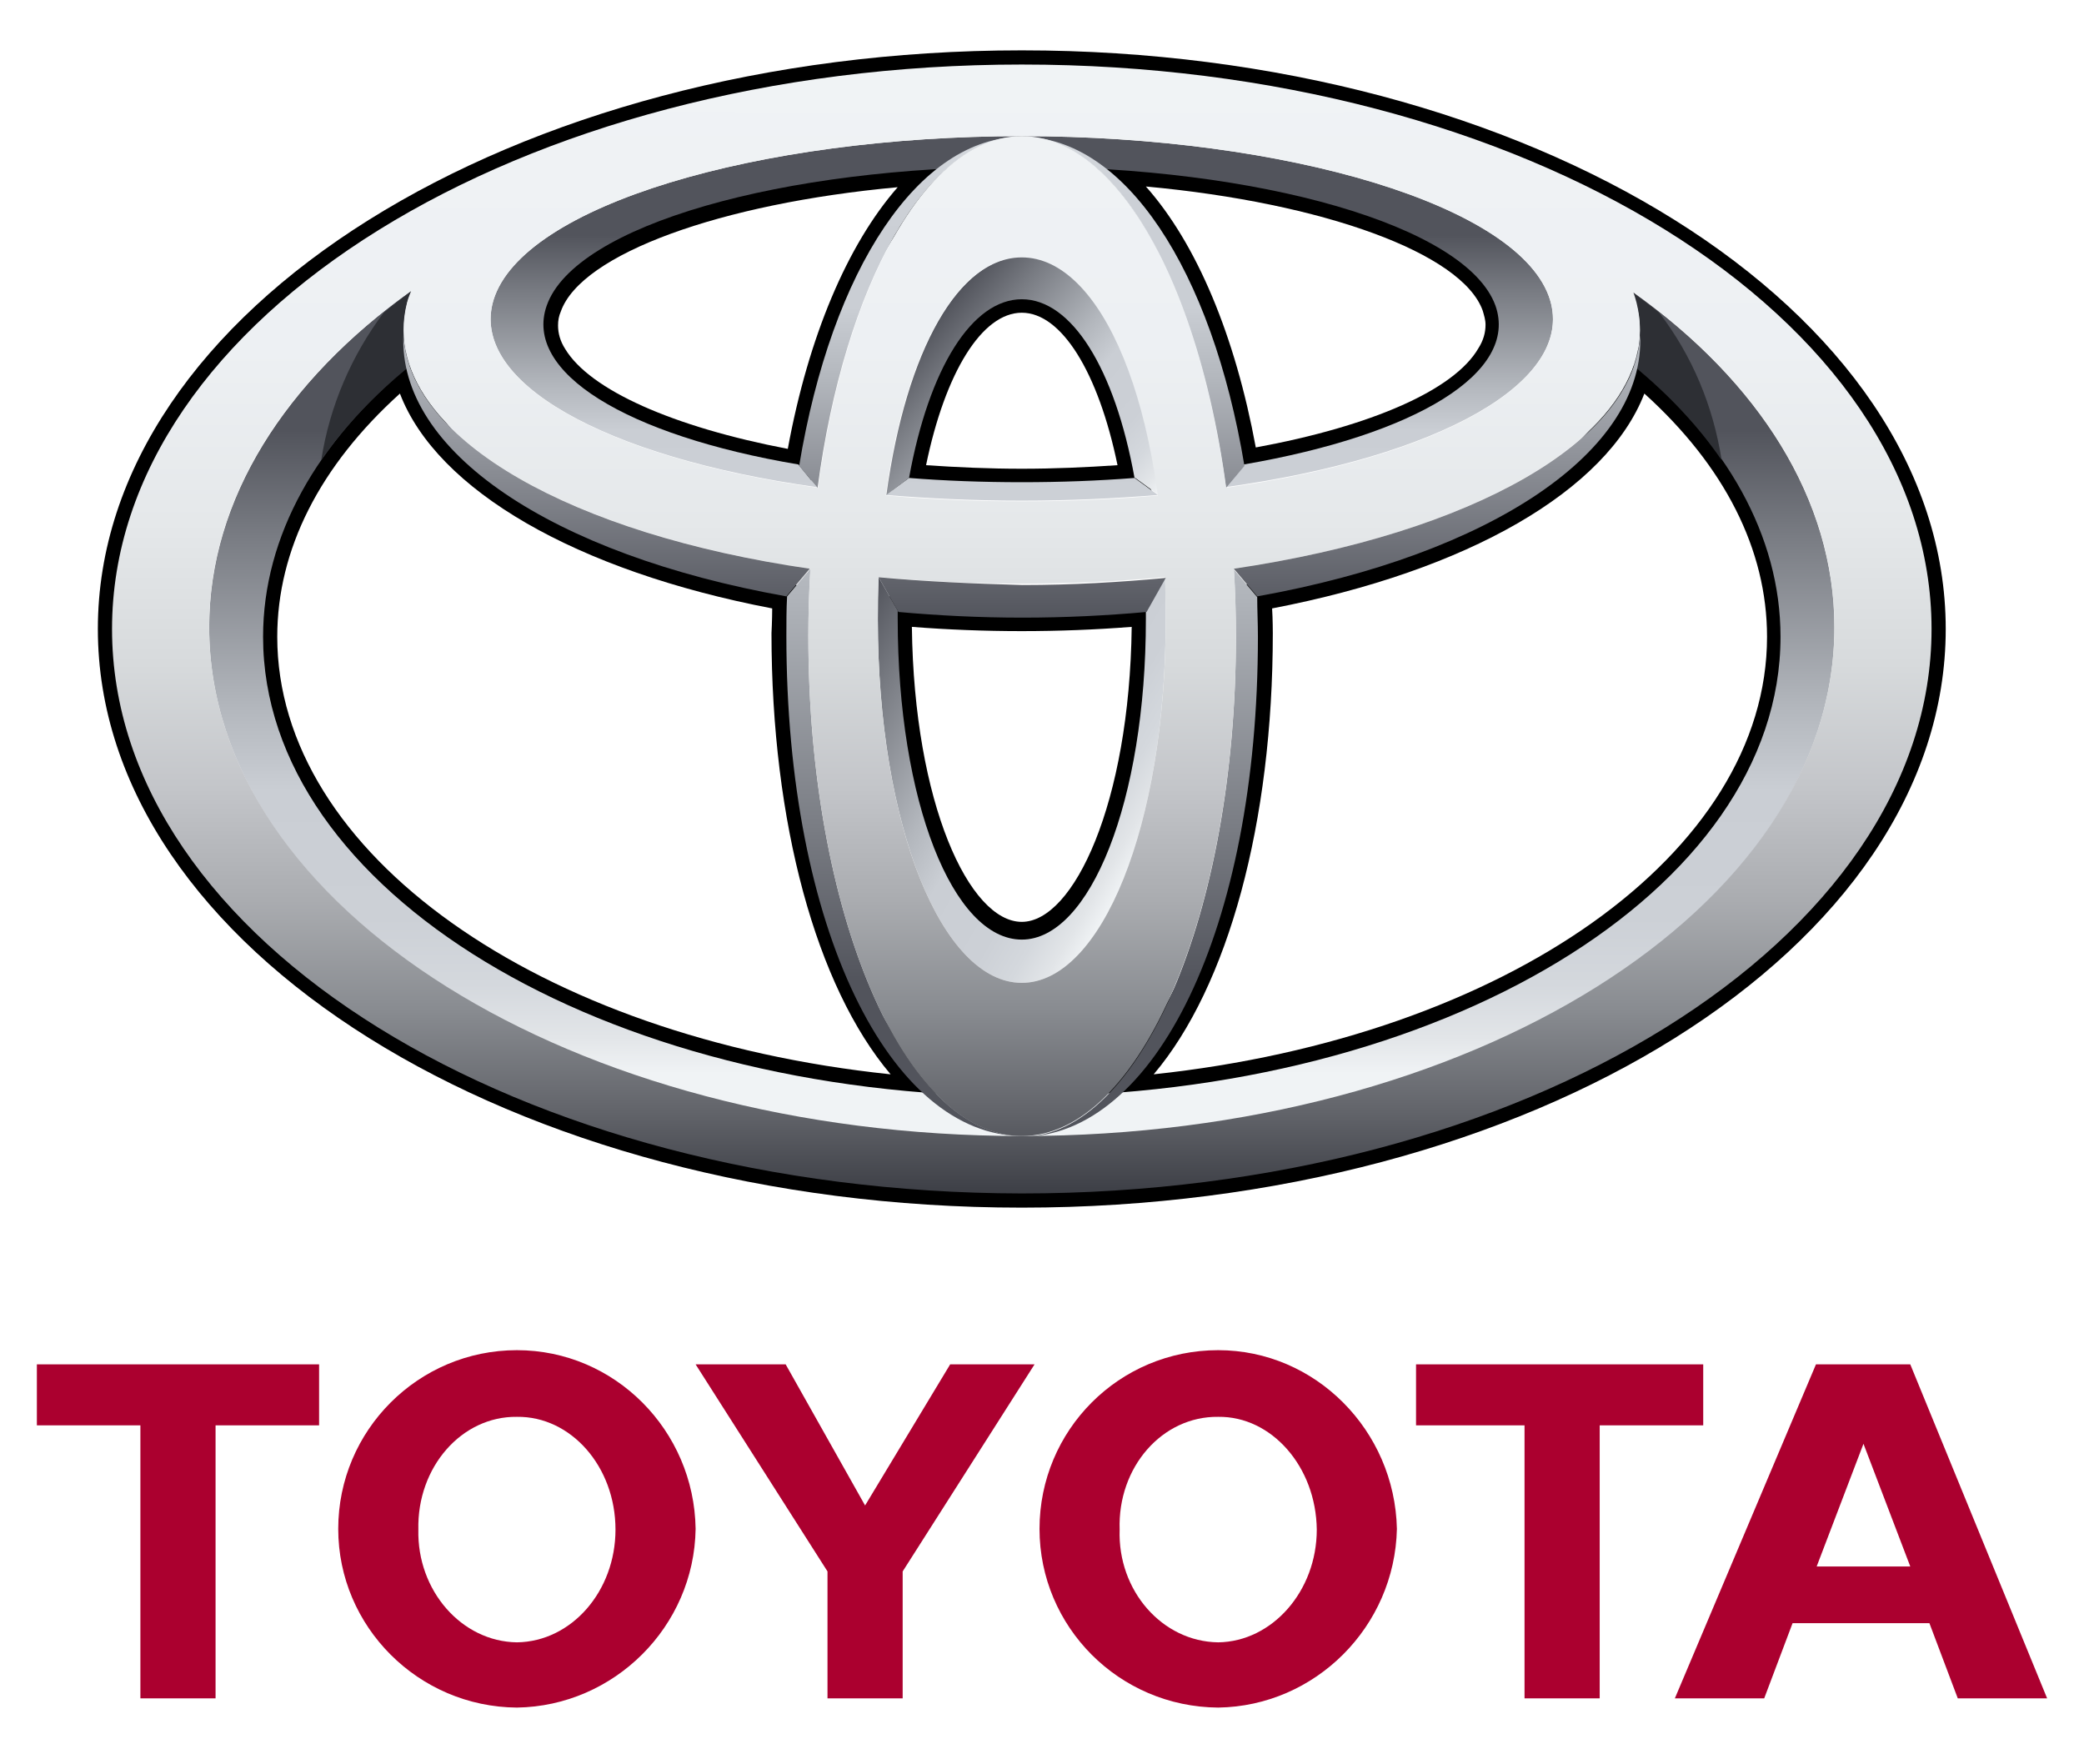 <?xml version="1.0" encoding="utf-8"?>
<!-- Generator: Adobe Illustrator 22.1.0, SVG Export Plug-In . SVG Version: 6.00 Build 0)  -->
<svg version="1.1" id="Capa_1" xmlns="http://www.w3.org/2000/svg" xmlns:xlink="http://www.w3.org/1999/xlink" x="0px" y="0px"
	 viewBox="0 0 293.9 248.8" style="enable-background:new 0 0 293.9 248.8;" xml:space="preserve">
<style type="text/css">
	.st0{fill:#AB002F;}
	.st1{fill:url(#SVGID_1_);}
	.st2{fill:url(#SVGID_2_);}
	.st3{fill:url(#SVGID_3_);}
	.st4{fill:url(#SVGID_4_);}
	.st5{fill:url(#SVGID_5_);}
	.st6{fill:url(#SVGID_6_);}
	.st7{fill:url(#SVGID_7_);}
	.st8{fill:url(#SVGID_8_);}
	.st9{fill:#2D2F34;}
	.st10{fill:url(#SVGID_9_);}
	.st11{fill:url(#SVGID_10_);}
	.st12{fill:url(#SVGID_11_);}
	.st13{fill:url(#SVGID_12_);}
</style>
<path class="st0" d="M146.6,215.6c0-13.9,11.2-25.2,25.2-25.2c13.7,0,24.9,11.3,25.2,25.2c-0.3,13.8-11.5,25-25.2,25.2
	C157.8,240.7,146.6,229.4,146.6,215.6L146.6,215.6z M171.8,231.6c7.6-0.1,13.9-7.2,13.9-15.9c-0.1-8.9-6.4-16-13.9-15.9
	c-7.9-0.1-14.2,7.1-13.9,15.9C157.6,224.3,163.9,231.5,171.8,231.6"/>
<polyline class="st0" points="225.6,201 225.6,239.5 215,239.5 215,201 199.7,201 199.7,192.4 240.2,192.4 240.2,201 225.6,201 "/>
<path class="st0" d="M252.8,228.9L252.8,228.9l-4,10.6h-12.6l19.9-47.1h13.3l19.3,47.1h-12.6l-4-10.6H252.8L252.8,228.9z
	 M262.8,220.9h6.6l-6.6-17.3l-6.6,17.3H262.8"/>
<polyline class="st0" points="30.4,201 30.4,239.5 19.8,239.5 19.8,201 5.2,201 5.2,192.4 45,192.4 45,201 30.4,201 "/>
<path class="st0" d="M47.7,215.6c0-13.9,11.3-25.2,25.2-25.2c13.8,0,25,11.3,25.2,25.2c-0.2,13.8-11.5,25-25.2,25.2
	C59,240.7,47.7,229.4,47.7,215.6L47.7,215.6z M72.9,231.6c7.7-0.1,13.9-7.2,13.9-15.9c0-8.9-6.3-16-13.9-15.9
	c-7.8-0.1-14.1,7.1-13.9,15.9C58.8,224.3,65.1,231.5,72.9,231.6"/>
<polyline class="st0" points="122,239.5 127.3,239.5 127.3,221.6 145.9,192.4 134,192.4 122,212.3 110.8,192.4 98.1,192.4 
	116.7,221.6 116.7,239.5 122,239.5 "/>
<path d="M13.8,88.7c0,45,58.5,81.6,130.3,81.6c71.9,0,130.3-36.6,130.3-81.6c0-45-58.5-81.6-130.3-81.6
	C72.2,7.1,13.8,43.7,13.8,88.7z M17.8,88.7c0-42.8,56.7-77.6,126.3-77.6c69.7,0,126.3,34.8,126.3,77.6c0,42.8-56.7,77.6-126.3,77.6
	C74.4,166.2,17.8,131.4,17.8,88.7z"/>
<path d="M131.8,21.9c-30.5,1.9-52.7,9.9-56.4,20.6c-0.4,1.1-0.6,2.2-0.6,3.3c0,1.8,0.5,3.6,1.5,5.3c4.2,7.2,17.4,13.2,36.1,16.4
	l2,0.3l0.3-2c3.1-18.7,9.8-33.5,18.5-40.4l4.9-3.9L131.8,21.9z M79.7,49.2c-0.7-1.1-1-2.2-1-3.3c0-0.7,0.1-1.3,0.4-2l0,0
	c2.9-8.1,22.5-15.2,47.5-17.5c-7.1,8.1-12.6,21.1-15.5,36.9C94.9,60.2,83.2,55,79.7,49.2z M75.3,42.5L75.3,42.5L75.3,42.5z"/>
<path d="M126.2,67.1l-0.4,2.2l2.2,0.2c5.2,0.4,10.6,0.6,16.1,0.6c5.4,0,10.8-0.2,16.1-0.6l2.2-0.2l-0.4-2.2c-3-16.9-9.7-27-17.9-27
	C135.9,40.1,129.2,50.2,126.2,67.1z M144.1,44.1c5.6,0,10.8,8.4,13.5,21.5c-4.4,0.3-8.9,0.5-13.5,0.5c-4.6,0-9.1-0.2-13.5-0.5
	C133.3,52.5,138.5,44.1,144.1,44.1z"/>
<path d="M155,25.5c8.7,7,15.4,21.7,18.5,40.4l0.3,2l2-0.3c18.7-3.2,31.9-9.1,36.1-16.4c1.6-2.8,2-5.8,0.9-8.7
	c-3.8-10.7-25.9-18.7-56.4-20.6l-6.3-0.4L155,25.5z M161.6,26.3c25,2.3,44.6,9.4,47.5,17.5c0.2,0.7,0.4,1.3,0.4,2
	c0,1.1-0.3,2.2-1,3.3c-3.4,5.9-15.1,11-31.4,14C174.2,47.4,168.8,34.4,161.6,26.3z"/>
<path d="M56,50.4c-13.7,11.5-21,25.1-21,39.5c0,33.7,41.1,62.2,95.6,66.3l6.1,0.5l-4.6-4c-11.9-10.2-19.4-34.5-19.4-63.3l0.1-6.8
	l-1.7-0.3c-28.7-5.1-49.1-17.2-52-30.7l-0.7-3.2L56,50.4z M39.1,89.8c0-12.3,6-24.1,17.3-34.3c5.2,13.6,24.8,25,52.5,30.3
	c0,1.6-0.1,3.5-0.1,3.5c0,26.7,6.3,49.8,16.8,62.2C75.9,146.3,39.1,120.3,39.1,89.8z"/>
<path d="M124.6,86.2l0,0.7c0,26.8,8.4,47,19.5,47c11.1,0,19.5-20.2,19.5-47l0-2.9l-2.1,0.2c-5.7,0.5-11.5,0.7-17.4,0.7
	c-5.9,0-11.7-0.2-17.3-0.7l-2.2-0.2L124.6,86.2z M159.6,88.4c-0.3,24.9-8.2,41.6-15.5,41.6c-7.4,0-15.2-16.7-15.5-41.6
	c5.1,0.4,10.3,0.6,15.5,0.6C149.3,89,154.5,88.8,159.6,88.4z"/>
<path d="M228.9,51.5c-2.9,13.5-23.3,25.6-52,30.7l-1.7,0.3l0.1,6.8c0,28.8-7.4,53.1-19.4,63.3l-4.6,4l6.1-0.5
	c54.5-4.1,95.7-32.6,95.7-66.3c0-14.3-7.3-28-21-39.5l-2.5-2.1L228.9,51.5z M231.9,55.5c11.3,10.2,17.3,22,17.3,34.3
	c0,30.5-36.8,56.4-86.5,61.7c10.5-12.4,16.8-35.5,16.8-62.2c0,0,0-2-0.1-3.5C207,80.5,226.6,69.2,231.9,55.5z"/>
<linearGradient id="SVGID_1_" gradientUnits="userSpaceOnUse" x1="144.105" y1="151.359" x2="144.105" y2="60.703">
	<stop  offset="0" style="stop-color:#F0F3F5"/>
	<stop  offset="5.607202e-02" style="stop-color:#E2E5E8"/>
	<stop  offset="0.138" style="stop-color:#D4D8DD"/>
	<stop  offset="0.242" style="stop-color:#CCD0D6"/>
	<stop  offset="0.44" style="stop-color:#CACED4"/>
	<stop  offset="0.568" style="stop-color:#B3B7BD"/>
	<stop  offset="0.835" style="stop-color:#797C83"/>
	<stop  offset="1" style="stop-color:#52545C"/>
</linearGradient>
<path class="st1" d="M230.3,41.2c0.2,0.5,0.4,1,0.5,1.5c0.8,3,0.6,5.9-0.4,8.8c13,10.7,20.7,24,20.7,38.3c0,35.8-47.9,64.8-107,64.8
	c-59.1,0-107-29-107-64.8c0-14.3,7.7-27.6,20.7-38.3c-1-2.9-1.1-5.8-0.4-8.8c0.1-0.5,0.4-1.1,0.6-1.7C40.3,53.7,29.5,70.3,29.5,88.5
	c0,39.6,51.3,71.8,114.6,71.8c63.3,0,114.6-32.1,114.6-71.8C258.7,70.4,248,53.8,230.3,41.2z"/>
<linearGradient id="SVGID_2_" gradientUnits="userSpaceOnUse" x1="144.108" y1="82.284" x2="144.108" y2="33.16">
	<stop  offset="0" style="stop-color:#F0F3F5"/>
	<stop  offset="5.607202e-02" style="stop-color:#E2E5E8"/>
	<stop  offset="0.138" style="stop-color:#D4D8DD"/>
	<stop  offset="0.242" style="stop-color:#CCD0D6"/>
	<stop  offset="0.44" style="stop-color:#CACED4"/>
	<stop  offset="0.568" style="stop-color:#B3B7BD"/>
	<stop  offset="0.835" style="stop-color:#797C83"/>
	<stop  offset="1" style="stop-color:#52545C"/>
</linearGradient>
<path class="st2" d="M160,67.4c-5.1,0.4-10.4,0.6-15.9,0.6c-5.5,0-10.9-0.2-15.9-0.6h0l-3.3,2.4c6.1,0.5,12.5,0.8,19.2,0.8
	c6.7,0,13.1-0.3,19.2-0.8L160,67.4L160,67.4z M218.6,42.3c-4-13.3-37.2-23.1-74.5-23.1c-37.3,0-70.4,9.8-74.5,23.1
	c-3.5,11.5,15.6,22.2,45.6,26.4l-2.6-3.2l0,0c-24.3-4.1-38.8-13-35.5-22.4c4-11.4,33.4-19.6,66.9-19.6c33.5,0,62.8,8.3,66.9,19.6
	c3.3,9.4-11.1,18.2-35.5,22.4l0,0l-2.6,3.2C203,64.5,222.1,53.8,218.6,42.3z"/>
<linearGradient id="SVGID_3_" gradientUnits="userSpaceOnUse" x1="160.413" y1="73.256" x2="129.74" y2="47.518">
	<stop  offset="0" style="stop-color:#F0F3F5"/>
	<stop  offset="5.607202e-02" style="stop-color:#E2E5E8"/>
	<stop  offset="0.138" style="stop-color:#D4D8DD"/>
	<stop  offset="0.242" style="stop-color:#CCD0D6"/>
	<stop  offset="0.44" style="stop-color:#CACED4"/>
	<stop  offset="0.568" style="stop-color:#B3B7BD"/>
	<stop  offset="0.835" style="stop-color:#797C83"/>
	<stop  offset="1" style="stop-color:#52545C"/>
</linearGradient>
<path class="st3" d="M128.2,67.4c2.8-15.5,8.9-25.2,15.9-25.2c7,0,13.1,9.7,15.9,25.2h0.1l3.3,2.4c-2.8-20.5-10.3-33.6-19.2-33.6
	c-8.9,0-16.4,13.1-19.2,33.6L128.2,67.4L128.2,67.4z"/>
<linearGradient id="SVGID_4_" gradientUnits="userSpaceOnUse" x1="163.536" y1="116.071" x2="118.809" y2="90.248">
	<stop  offset="0" style="stop-color:#F0F3F5"/>
	<stop  offset="5.607202e-02" style="stop-color:#E2E5E8"/>
	<stop  offset="0.138" style="stop-color:#D4D8DD"/>
	<stop  offset="0.242" style="stop-color:#CCD0D6"/>
	<stop  offset="0.44" style="stop-color:#CACED4"/>
	<stop  offset="0.568" style="stop-color:#B3B7BD"/>
	<stop  offset="0.835" style="stop-color:#797C83"/>
	<stop  offset="1" style="stop-color:#52545C"/>
</linearGradient>
<path class="st4" d="M164.3,81.4l-2.7,4.8l0,0c0,0.4,0,0.7,0,1.1c0,25.7-7.9,45.2-17.5,45.2c-9.7,0-17.5-19.5-17.5-45.2
	c0-0.4,0-0.8,0-1.2l-2.7-4.7c-0.1,1.9-0.1,3.9-0.1,5.9c0,29.2,9.1,51.3,20.3,51.3c11.2,0,20.3-22.1,20.3-51.3
	C164.4,85.3,164.4,83.3,164.3,81.4z"/>
<linearGradient id="SVGID_5_" gradientUnits="userSpaceOnUse" x1="128.412" y1="9.095" x2="128.412" y2="87.009">
	<stop  offset="0" style="stop-color:#F0F3F5"/>
	<stop  offset="5.607202e-02" style="stop-color:#E2E5E8"/>
	<stop  offset="0.138" style="stop-color:#D4D8DD"/>
	<stop  offset="0.242" style="stop-color:#CCD0D6"/>
	<stop  offset="0.44" style="stop-color:#CACED4"/>
	<stop  offset="0.568" style="stop-color:#B3B7BD"/>
	<stop  offset="0.835" style="stop-color:#797C83"/>
	<stop  offset="1" style="stop-color:#52545C"/>
</linearGradient>
<path class="st5" d="M115.3,68.8c3.8-28.5,15.3-49.5,28.8-49.5c-14.5,0-26.8,18.6-31.4,46.4L115.3,68.8L115.3,68.8z"/>
<linearGradient id="SVGID_6_" gradientUnits="userSpaceOnUse" x1="159.795" y1="9.095" x2="159.795" y2="87.009">
	<stop  offset="0" style="stop-color:#F0F3F5"/>
	<stop  offset="5.607202e-02" style="stop-color:#E2E5E8"/>
	<stop  offset="0.138" style="stop-color:#D4D8DD"/>
	<stop  offset="0.242" style="stop-color:#CCD0D6"/>
	<stop  offset="0.44" style="stop-color:#CACED4"/>
	<stop  offset="0.568" style="stop-color:#B3B7BD"/>
	<stop  offset="0.835" style="stop-color:#797C83"/>
	<stop  offset="1" style="stop-color:#52545C"/>
</linearGradient>
<path class="st6" d="M172.9,68.8L172.9,68.8l2.6-3.1c-4.6-27.7-16.9-46.4-31.4-46.4C157.6,19.2,169,40.3,172.9,68.8z"/>
<linearGradient id="SVGID_7_" gradientUnits="userSpaceOnUse" x1="160.746" y1="8.44" x2="160.746" y2="138.474">
	<stop  offset="0" style="stop-color:#F0F3F5"/>
	<stop  offset="5.607202e-02" style="stop-color:#E2E5E8"/>
	<stop  offset="0.138" style="stop-color:#D4D8DD"/>
	<stop  offset="0.242" style="stop-color:#CCD0D6"/>
	<stop  offset="0.44" style="stop-color:#CACED4"/>
	<stop  offset="0.568" style="stop-color:#B3B7BD"/>
	<stop  offset="0.835" style="stop-color:#797C83"/>
	<stop  offset="1" style="stop-color:#52545C"/>
</linearGradient>
<path class="st7" d="M177.3,84.2l-3.3-3.9h0c0.2,3.1,0.3,6.3,0.3,9.5c0,38.9-13.5,70.5-30.2,70.5c18.7,0,33.3-29.3,33.3-70.5
	C177.4,87.8,177.3,86,177.3,84.2z"/>
<linearGradient id="SVGID_8_" gradientUnits="userSpaceOnUse" x1="127.463" y1="8.44" x2="127.463" y2="138.474">
	<stop  offset="0" style="stop-color:#F0F3F5"/>
	<stop  offset="5.607202e-02" style="stop-color:#E2E5E8"/>
	<stop  offset="0.138" style="stop-color:#D4D8DD"/>
	<stop  offset="0.242" style="stop-color:#CCD0D6"/>
	<stop  offset="0.44" style="stop-color:#CACED4"/>
	<stop  offset="0.568" style="stop-color:#B3B7BD"/>
	<stop  offset="0.835" style="stop-color:#797C83"/>
	<stop  offset="1" style="stop-color:#52545C"/>
</linearGradient>
<path class="st8" d="M114,89.7c0-3.2,0.1-6.4,0.3-9.5h0l-3.3,3.9c-0.1,1.8-0.1,3.7-0.1,5.6c0,41.2,14.6,70.5,33.3,70.5
	C127.5,160.2,114,128.7,114,89.7z"/>
<path class="st9" d="M230.4,51.6c5,4.1,9.2,8.6,12.4,13.3c-1.2-7.7-4.2-14.8-8.8-20.8c-1.2-1-2.5-1.9-3.8-2.9c0.2,0.5,0.4,1,0.5,1.5
	C231.6,45.7,231.4,48.7,230.4,51.6z"/>
<path class="st9" d="M57.8,51.6c-1-2.9-1.1-5.8-0.4-8.8c0.1-0.5,0.4-1.1,0.6-1.7c-1.4,1-2.7,2-3.9,3c-4.5,6-7.6,13.1-8.8,20.8
	C48.6,60.1,52.8,55.7,57.8,51.6z"/>
<linearGradient id="SVGID_9_" gradientUnits="userSpaceOnUse" x1="144.101" y1="9.104" x2="144.101" y2="168.214">
	<stop  offset="0" style="stop-color:#F0F3F5"/>
	<stop  offset="0.253" style="stop-color:#EDF0F3"/>
	<stop  offset="0.406" style="stop-color:#E5E8EA"/>
	<stop  offset="0.531" style="stop-color:#D7DADC"/>
	<stop  offset="0.642" style="stop-color:#C3C5C9"/>
	<stop  offset="0.744" style="stop-color:#A9ABAF"/>
	<stop  offset="0.839" style="stop-color:#888B90"/>
	<stop  offset="0.926" style="stop-color:#63656B"/>
	<stop  offset="1" style="stop-color:#3D3F46"/>
</linearGradient>
<path class="st10" d="M15.8,88.7c0-43.9,57.5-79.6,128.3-79.6c70.9,0,128.3,35.6,128.3,79.6c0,43.9-57.5,79.6-128.3,79.6
	C73.2,168.2,15.8,132.6,15.8,88.7z M144.1,160.2c63.3,0,114.6-32.1,114.6-71.8c0-39.6-51.3-71.8-114.6-71.8
	c-63.3,0-114.6,32.1-114.6,71.8C29.5,128.1,80.8,160.2,144.1,160.2z"/>
<linearGradient id="SVGID_10_" gradientUnits="userSpaceOnUse" x1="144.109" y1="9.095" x2="144.109" y2="168.216">
	<stop  offset="0" style="stop-color:#F0F3F5"/>
	<stop  offset="0.253" style="stop-color:#EDF0F3"/>
	<stop  offset="0.406" style="stop-color:#E5E8EA"/>
	<stop  offset="0.531" style="stop-color:#D7DADC"/>
	<stop  offset="0.642" style="stop-color:#C3C5C9"/>
	<stop  offset="0.744" style="stop-color:#A9ABAF"/>
	<stop  offset="0.839" style="stop-color:#888B90"/>
	<stop  offset="0.926" style="stop-color:#63656B"/>
	<stop  offset="1" style="stop-color:#3D3F46"/>
</linearGradient>
<path class="st11" d="M114,89.7c0-38.5,13.5-70.5,30.1-70.5c16.7,0,30.2,32,30.2,70.5c0,38.9-13.5,70.5-30.2,70.5
	C127.5,160.2,114,128.7,114,89.7z M144.1,138.6c11.2,0,20.3-22.1,20.3-51.2c0-30.3-9.1-51.1-20.3-51.1c-11.2,0-20.3,20.8-20.3,51.1
	C123.8,116.5,132.9,138.6,144.1,138.6z"/>
<linearGradient id="SVGID_11_" gradientUnits="userSpaceOnUse" x1="144.105" y1="9.11" x2="144.105" y2="168.227">
	<stop  offset="0" style="stop-color:#F0F3F5"/>
	<stop  offset="0.253" style="stop-color:#EDF0F3"/>
	<stop  offset="0.406" style="stop-color:#E5E8EA"/>
	<stop  offset="0.531" style="stop-color:#D7DADC"/>
	<stop  offset="0.642" style="stop-color:#C3C5C9"/>
	<stop  offset="0.744" style="stop-color:#A9ABAF"/>
	<stop  offset="0.839" style="stop-color:#888B90"/>
	<stop  offset="0.926" style="stop-color:#63656B"/>
	<stop  offset="1" style="stop-color:#3D3F46"/>
</linearGradient>
<path class="st12" d="M57.4,42.7c3.3-13.1,43.3-32.2,86.7-32.2c43.4,0,82,13.6,86.7,32.2c5.2,20.8-33.3,39.6-86.7,39.6
	C90.7,82.3,52.1,63.5,57.4,42.7z M144.1,19.2c-37.3,0-70.4,9.8-74.5,23.1c-4.5,14.9,28.6,28.4,74.5,28.4c45.9,0,79-13.5,74.5-28.4
	C214.5,29,181.4,19.2,144.1,19.2z"/>
<linearGradient id="SVGID_12_" gradientUnits="userSpaceOnUse" x1="144.105" y1="42.102" x2="144.105" y2="87.45">
	<stop  offset="0" style="stop-color:#CACED4"/>
	<stop  offset="1" style="stop-color:#52545C"/>
</linearGradient>
<path class="st13" d="M123.9,81.4L123.9,81.4l2.8,4.9c5.6,0.5,11.4,0.8,17.5,0.8c6.1,0,11.9-0.3,17.5-0.8l2.7-4.8l0,0
	c-6.4,0.6-13.2,1-20.2,1C137.1,82.3,130.3,82,123.9,81.4z M231.3,47.2c-0.7,14.9-23.5,28-57.3,33l0,0l3.3,3.9
	C210.3,78.2,232.1,63.6,231.3,47.2z M56.9,47.2c-0.8,16.4,20.9,31,54,36.9l3.3-3.9l0,0C80.5,75.3,57.6,62.1,56.9,47.2z"/>
</svg>
